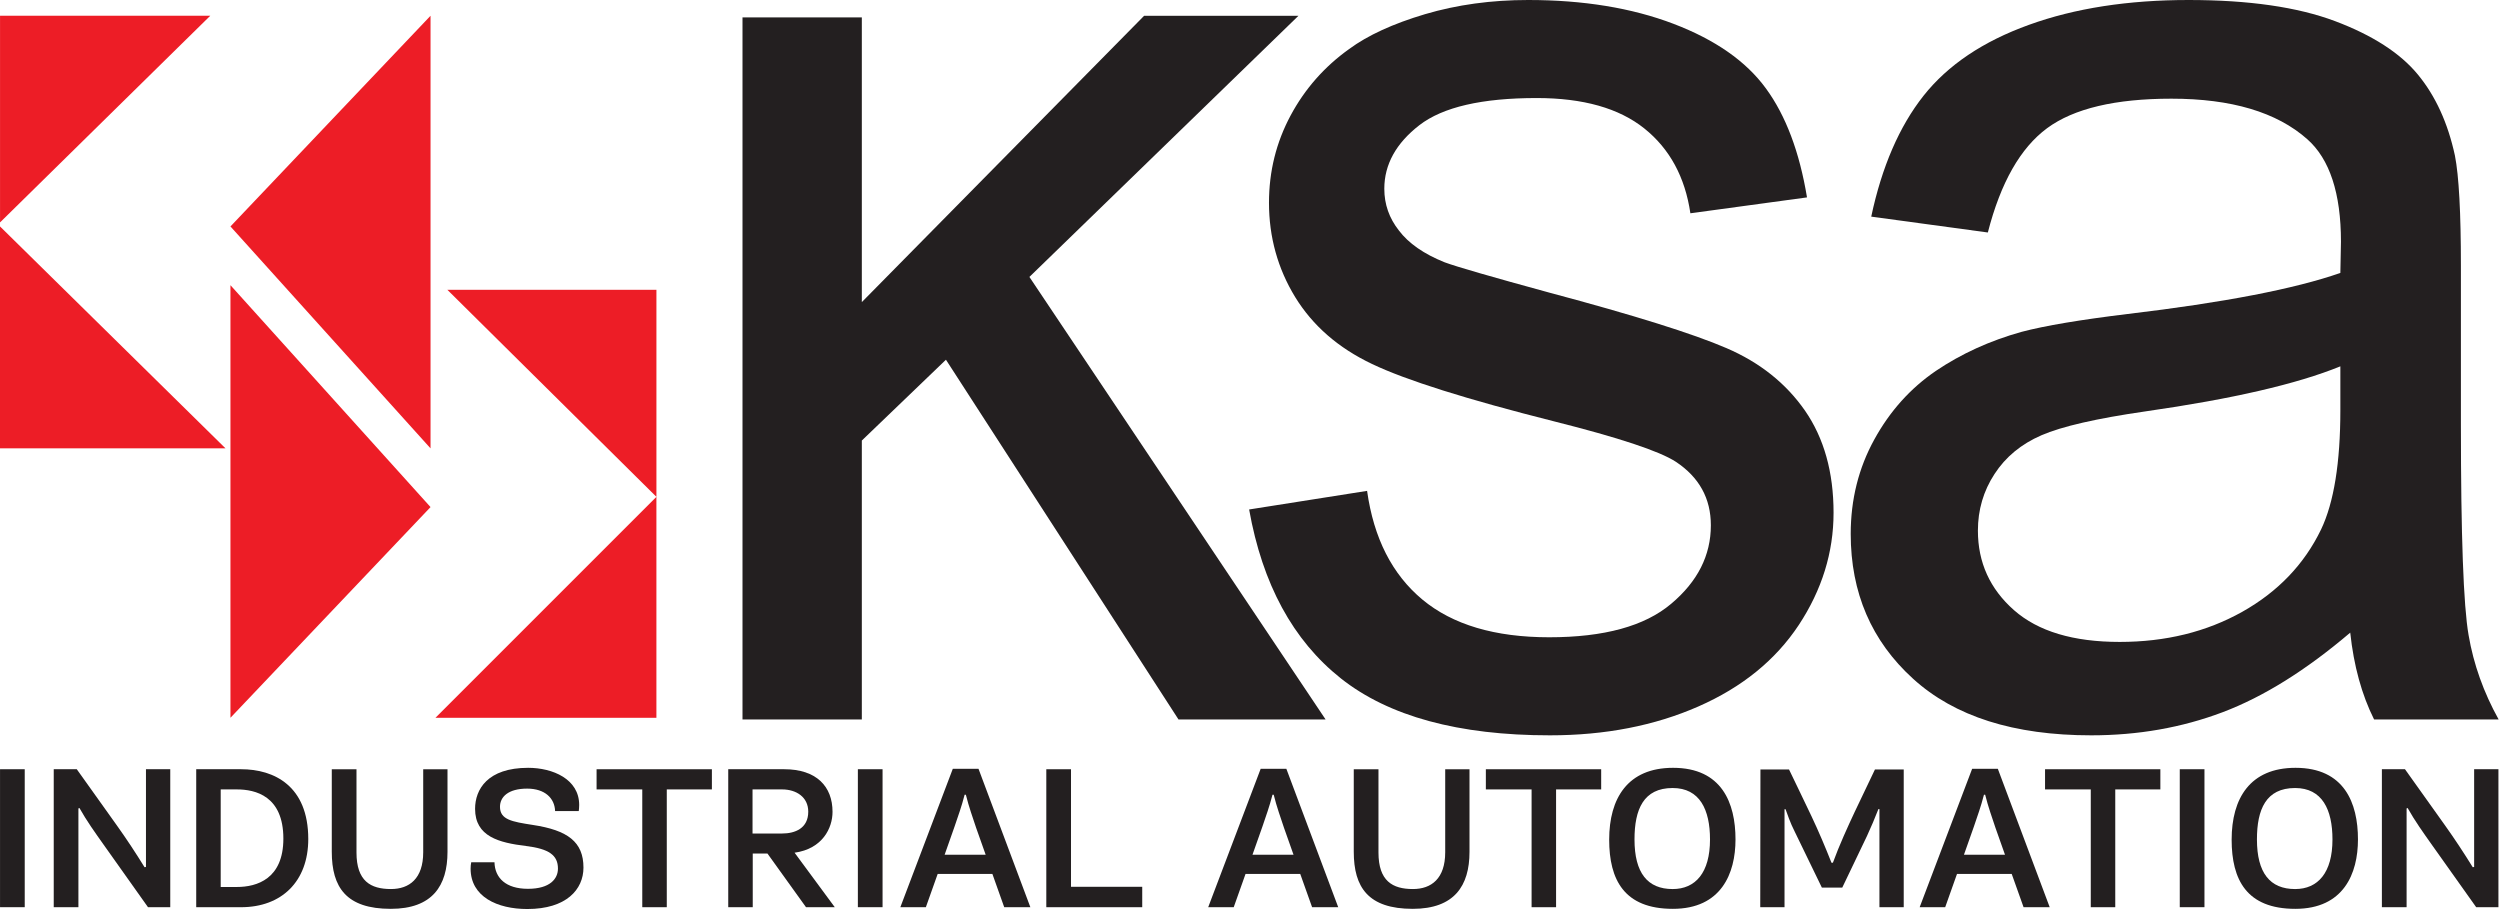 <?xml version="1.0" encoding="UTF-8"?>
<svg xmlns="http://www.w3.org/2000/svg" xmlns:xlink="http://www.w3.org/1999/xlink" version="1.1" width="155.91pt" height="56.69pt" viewBox="0 0 155.91 56.69">
  <defs>
    <clipPath id="clip_0">
      <path transform="matrix(1,0,0,-1,0,56.69)" d="M0 56.69H155.91V0H0Z"></path>
    </clipPath>
  </defs>
  <g id="layer_1" data-name="Layer">
    <path transform="matrix(1,0,0,-1,.002,.982)" d="M0 0V-12.889L13.111 0Z" fill="#ed1d26"></path>
    <path transform="matrix(1,0,0,-1,0,27.961)" d="M0 0H14.063L0 13.84Z" fill="#ed1d26"></path>
    <path transform="matrix(1,0,0,-1,26.85,27.962)" d="M0 0V26.979L-12.478 13.84Z" fill="#ed1d26"></path>
    <path transform="matrix(1,0,0,-1,14.372,17.786)" d="M0 0V-26.977L12.478-13.838Z" fill="#ed1d26"></path>
    <path transform="matrix(1,0,0,-1,27.901,18.075)" d="M0 0H13.036V-12.91Z" fill="#ed1d26"></path>
    <path transform="matrix(1,0,0,-1,27.158,44.763)" d="M0 0H13.778V13.777Z" fill="#ed1d26"></path>
    <path transform="matrix(1,0,0,-1,46.305,44.869)" d="M0 0V43.783H7.442V26.029L25.044 43.882H34.669L17.893 27.598 36.364 0H27.191L12.688 22.435 7.442 17.395V0Z" fill="#231f20"></path>
    <g clip-path="url(#clip_0)">
      <path transform="matrix(1,0,0,-1,77.901,31.773)" d="M0 0 7.356 1.16C7.769-1.79 8.919-4.046 10.803-5.617 12.69-7.187 15.331-7.97 18.713-7.97 22.135-7.97 24.67-7.276 26.317-5.884 27.971-4.496 28.795-2.862 28.795-.989 28.795 .689 28.067 2.013 26.609 2.976 25.589 3.64 23.057 4.479 19.007 5.498 13.552 6.875 9.775 8.066 7.666 9.073 5.556 10.075 3.962 11.469 2.872 13.244 1.787 15.021 1.238 16.984 1.238 19.129 1.238 21.087 1.69 22.896 2.584 24.566 3.476 26.233 4.698 27.617 6.24 28.718 7.395 29.569 8.972 30.294 10.973 30.89 12.965 31.478 15.109 31.773 17.398 31.773 20.837 31.773 23.862 31.28 26.466 30.288 29.068 29.295 30.991 27.955 32.228 26.259 33.468 24.566 34.323 22.297 34.791 19.463L27.518 18.472C27.187 20.727 26.23 22.493 24.646 23.762 23.062 25.029 20.825 25.659 17.93 25.659 14.518 25.659 12.08 25.095 10.62 23.969 9.16 22.838 8.43 21.514 8.43 20 8.43 19.034 8.733 18.167 9.341 17.397 9.944 16.598 10.895 15.935 12.191 15.415 12.933 15.139 15.123 14.507 18.757 13.514 24.024 12.109 27.691 10.959 29.768 10.063 31.85 9.168 33.479 7.868 34.667 6.162 35.85 4.449 36.447 2.331 36.447-.203 36.447-2.684 35.719-5.02 34.277-7.206 32.827-9.395 30.741-11.089 28.013-12.287 25.288-13.483 22.205-14.085 18.757-14.085 13.054-14.085 8.713-12.901 5.721-10.535 2.732-8.162 .827-4.649 0 0" fill="#231f20"></path>
      <path transform="matrix(1,0,0,-1,145.954,22.846)" d="M0 0C-2.701-1.102-6.75-2.036-12.151-2.809-15.207-3.251-17.372-3.748-18.637-4.297-19.902-4.845-20.879-5.653-21.568-6.715-22.26-7.775-22.604-8.951-22.604-10.246-22.604-12.23-21.854-13.882-20.353-15.207-18.847-16.531-16.652-17.187-13.76-17.187-10.896-17.187-8.351-16.561-6.117-15.308-3.888-14.055-2.247-12.34-1.198-10.164-.401-8.487 0-6.007 0-2.725ZM.616-16.608C-2.137-18.951-4.787-20.604-7.334-21.568-9.885-22.532-12.618-23.012-15.539-23.012-20.358-23.012-24.061-21.838-26.651-19.48-29.242-17.127-30.536-14.115-30.536-10.452-30.536-8.306-30.045-6.343-29.066-4.565-28.092-2.79-26.81-1.367-25.229-.287-23.642 .785-21.86 1.597-19.878 2.151-18.413 2.537-16.213 2.905-13.264 3.265-7.257 3.979-2.84 4.833 0 5.825 .024 6.844 .038 7.494 .038 7.768 .038 10.795-.666 12.933-2.069 14.17-3.97 15.852-6.795 16.692-10.537 16.692-14.036 16.692-16.619 16.079-18.284 14.855-19.95 13.626-21.186 11.458-21.984 8.347L-29.256 9.336C-28.594 12.451-27.504 14.965-25.992 16.878-24.474 18.792-22.287 20.264-19.421 21.297-16.559 22.332-13.238 22.846-9.464 22.846-5.718 22.846-2.672 22.408-.33 21.528 2.011 20.646 3.731 19.536 4.832 18.199 5.934 16.863 6.706 15.178 7.146 13.138 7.394 11.871 7.518 9.584 7.518 6.277V-3.636C7.518-10.553 7.676-14.924 7.996-16.756 8.308-18.588 8.937-20.339 9.871-22.023H2.104C1.333-20.481 .837-18.677 .616-16.608" fill="#231f20"></path>
      <path transform="matrix(1,0,0,-1,0,56.69)" d="M.002 8.718H1.542V.114H.002Z" fill="#231f20"></path>
      <path transform="matrix(1,0,0,-1,9.103,54.069)" d="M0 0V6.097H1.515V-2.508H.127L-2.673 1.438C-3.169 2.139-3.691 2.863-4.149 3.679L-4.213 3.653V-2.508H-5.752V6.097H-4.315L-1.808 2.583C-1.208 1.744-.624 .854-.089-.013Z" fill="#231f20"></path>
      <path transform="matrix(1,0,0,-1,14.77,55.316)" d="M0 0C1.26 0 2.902 .509 2.902 3.016 2.902 5.677 1.158 6.085 0 6.085H-1.006V0ZM-2.533 7.344H.267C2.317 7.344 4.455 6.312 4.455 2.991 4.455 .33 2.775-1.261 .267-1.261H-2.533Z" fill="#231f20"></path>
      <path transform="matrix(1,0,0,-1,27.908,53.127)" d="M0 0C0-2.112-.942-3.552-3.538-3.552-6.313-3.552-7.217-2.216-7.217 .012V5.154H-5.676V-.038C-5.676-1.82-4.798-2.317-3.526-2.317-2.38-2.317-1.515-1.668-1.515-.025V5.154H0Z" fill="#231f20"></path>
      <path transform="matrix(1,0,0,-1,36.12,50.199)" d="M0 0C0-.141-.013-.28-.026-.383H-1.502C-1.528 .42-2.139 1.018-3.246 1.018-4.43 1.018-4.939 .496-4.939-.116-4.939-.917-4.201-1.045-2.89-1.248-.713-1.578 .267-2.305 .267-3.908 .267-5.271-.802-6.491-3.233-6.491-5.104-6.491-6.771-5.729-6.771-3.973-6.771-3.832-6.759-3.704-6.733-3.577H-5.282C-5.257-4.557-4.57-5.231-3.195-5.231-1.808-5.231-1.324-4.596-1.324-3.973-1.324-3.132-1.884-2.737-3.322-2.56-5.002-2.354-6.492-1.974-6.492-.242-6.492 .968-5.716 2.315-3.182 2.315-1.655 2.315 0 1.615 0 0" fill="#231f20"></path>
      <path transform="matrix(1,0,0,-1,41.583,56.577)" d="M0 0H-1.528V7.346H-4.378V8.604H2.813V7.346H0Z" fill="#231f20"></path>
      <path transform="matrix(1,0,0,-1,46.931,49.231)" d="M0 0V-2.75H1.845C2.647-2.75 3.475-2.433 3.475-1.388 3.475-.484 2.736 0 1.845 0ZM2.622-3.947 5.129-7.346H3.335L.929-3.997H.013V-7.346H-1.515V1.259H1.973C3.984 1.259 4.989 .189 4.989-1.401 4.989-2.406 4.365-3.705 2.622-3.947" fill="#231f20"></path>
      <path transform="matrix(1,0,0,-1,0,56.69)" d="M53.5 8.718H55.04V.114H53.5Z" fill="#231f20"></path>
      <path transform="matrix(1,0,0,-1,60.158,49.562)" d="M0 0C-.203-.79-.395-1.287-.624-1.974L-1.247-3.742H1.312L.713-2.051C.509-1.427 .268-.777 .077 0ZM1.731-4.939H-1.68L-2.418-7.015H-4.009L-.738 1.615H.866L4.099-7.015H2.469Z" fill="#231f20"></path>
      <path transform="matrix(1,0,0,-1,65.252,47.973)" d="M0 0H1.54V-7.331H5.982V-8.604H0Z" fill="#231f20"></path>
      <path transform="matrix(1,0,0,-1,79.358,49.562)" d="M0 0C-.204-.79-.395-1.287-.624-1.974L-1.248-3.742H1.311L.713-2.051C.509-1.427 .267-.777 .075 0ZM1.73-4.939H-1.681L-2.418-7.015H-4.01L-.738 1.615H.865L4.099-7.015H2.47Z" fill="#231f20"></path>
      <path transform="matrix(1,0,0,-1,91.644,53.127)" d="M0 0C0-2.112-.942-3.552-3.54-3.552-6.313-3.552-7.218-2.216-7.218 .012V5.154H-5.677V-.038C-5.677-1.82-4.799-2.317-3.526-2.317-2.382-2.317-1.515-1.668-1.515-.025V5.154H0Z" fill="#231f20"></path>
      <path transform="matrix(1,0,0,-1,97.043,56.577)" d="M0 0H-1.527V7.346H-4.379V8.604H2.813V7.346H0Z" fill="#231f20"></path>
      <path transform="matrix(1,0,0,-1,101.934,52.351)" d="M0 0C0-2.088 .813-3.094 2.379-3.094 3.805-3.094 4.709-2.075 4.709 0 4.709 1.857 4.071 3.207 2.379 3.207 .558 3.207 0 1.871 0 0M6.299 0C6.299-2.126 5.408-4.328 2.392-4.328-.651-4.328-1.579-2.508-1.579-.014-1.579 2.558-.434 4.467 2.405 4.467 5.445 4.467 6.299 2.277 6.299 0" fill="#231f20"></path>
      <path transform="matrix(1,0,0,-1,114.307,53.802)" d="M0 0C.394 1.081 .93 2.252 1.36 3.169L2.623 5.816H4.417V-2.775H2.902V3.347H2.839C2.609 2.762 2.392 2.24 2.126 1.668L.584-1.552H-.688L-2.101 1.361C-2.597 2.393-2.584 2.305-2.953 3.336H-3.017V-2.775H-4.531C-4.531 .089-4.519 2.952-4.519 5.816H-2.737C-2.368 5.078-2.036 4.34-1.337 2.902-.891 1.96-.471 .967-.089 0Z" fill="#231f20"></path>
      <path transform="matrix(1,0,0,-1,123.728,49.562)" d="M0 0C-.204-.79-.395-1.287-.624-1.974L-1.248-3.742H1.311L.713-2.051C.509-1.427 .267-.777 .075 0ZM1.73-4.939H-1.681L-2.418-7.015H-4.01L-.738 1.615H.865L4.1-7.015H2.47Z" fill="#231f20"></path>
      <path transform="matrix(1,0,0,-1,131.916,56.577)" d="M0 0H-1.527V7.346H-4.379V8.604H2.813V7.346H0Z" fill="#231f20"></path>
      <path transform="matrix(1,0,0,-1,0,56.69)" d="M135.939 8.718H137.479V.114H135.939Z" fill="#231f20"></path>
      <path transform="matrix(1,0,0,-1,140.752,52.351)" d="M0 0C0-2.088 .813-3.094 2.38-3.094 3.806-3.094 4.71-2.075 4.71 0 4.71 1.857 4.072 3.207 2.38 3.207 .559 3.207 0 1.871 0 0M6.3 0C6.3-2.126 5.409-4.328 2.392-4.328-.65-4.328-1.578-2.508-1.578-.014-1.578 2.558-.434 4.467 2.405 4.467 5.446 4.467 6.3 2.277 6.3 0" fill="#231f20"></path>
      <path transform="matrix(1,0,0,-1,154.297,54.069)" d="M0 0V6.097H1.515V-2.508H.128L-2.674 1.438C-3.169 2.139-3.691 2.863-4.148 3.679L-4.212 3.653V-2.508H-5.753V6.097H-4.313L-1.807 2.583C-1.209 1.744-.624 .854-.088-.013Z" fill="#231f20"></path>
    </g>
  </g>
</svg>
